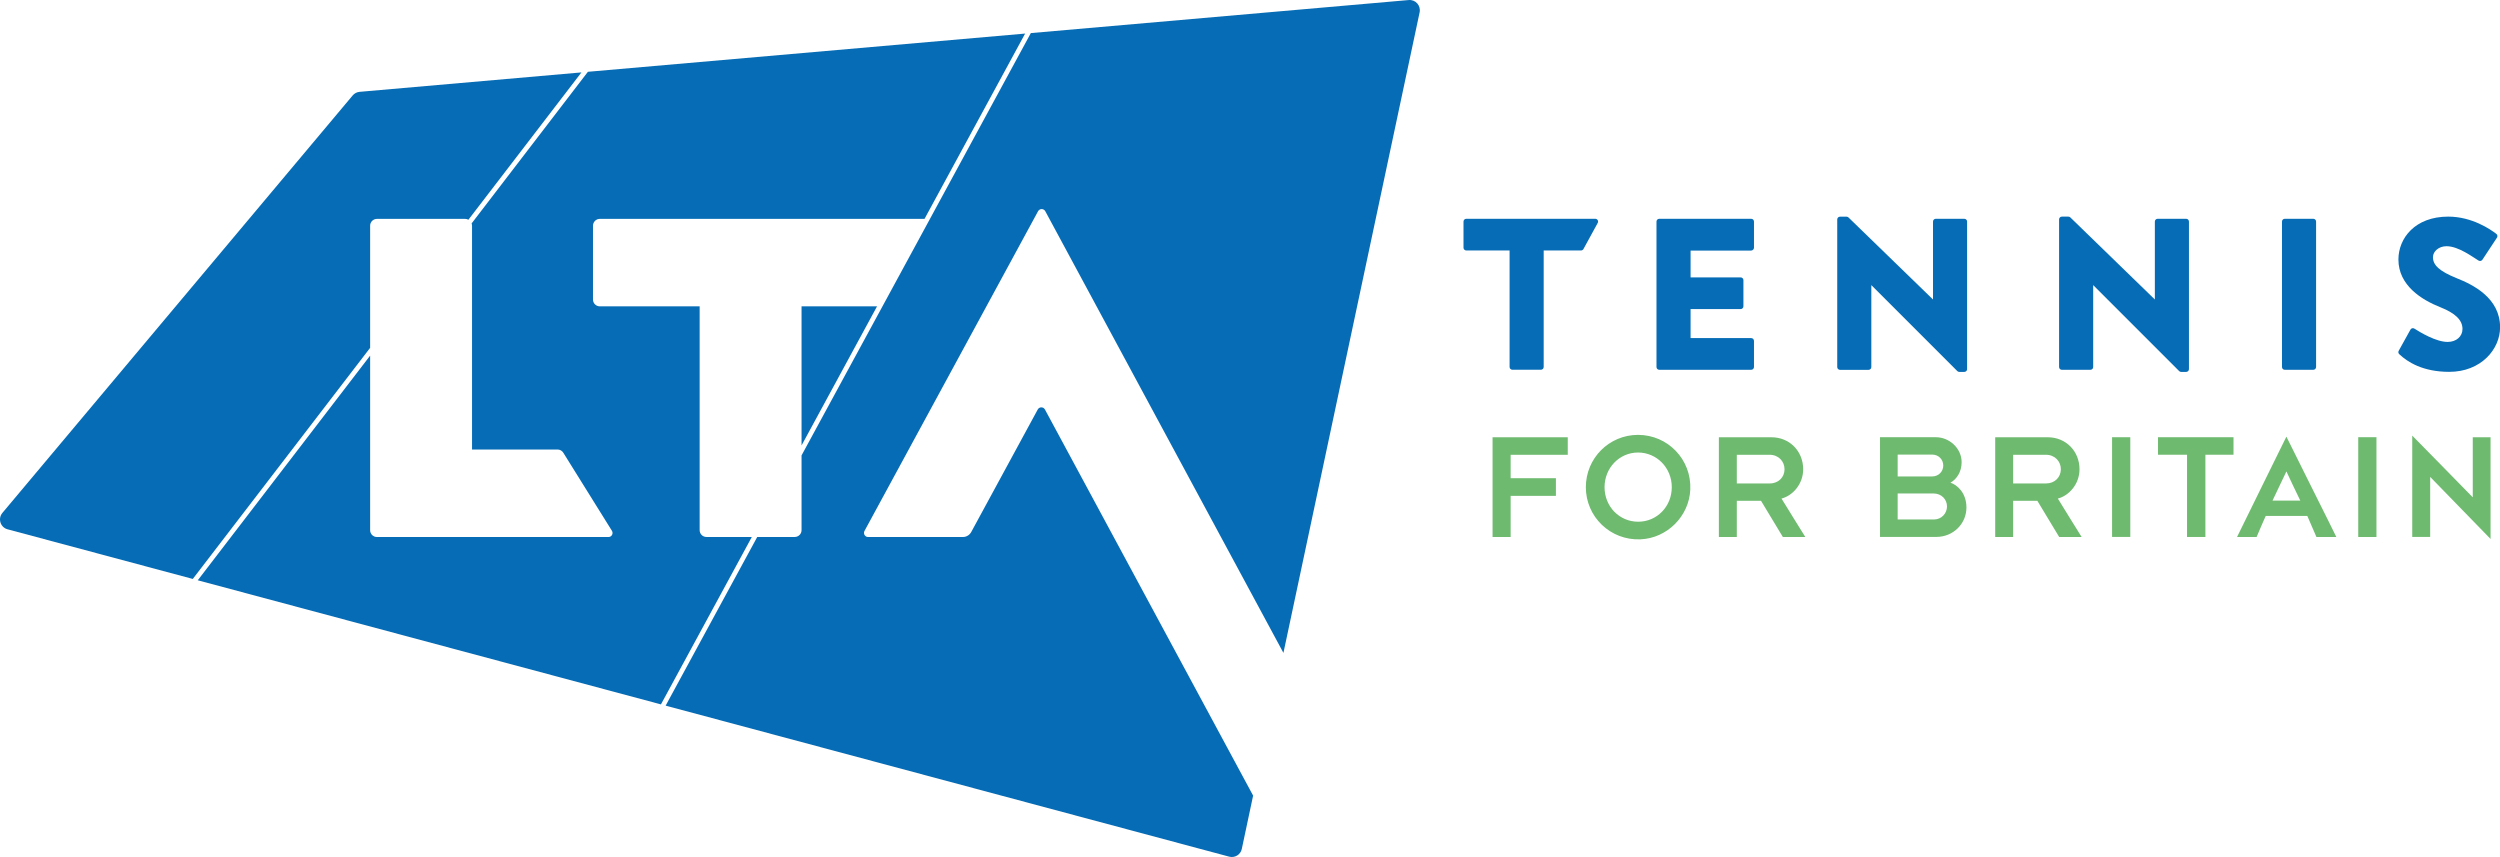 <?xml version="1.0" encoding="utf-8"?>
<!-- Generator: Adobe Illustrator 25.4.2, SVG Export Plug-In . SVG Version: 6.00 Build 0)  -->
<svg version="1.1" id="Layer_1" xmlns="http://www.w3.org/2000/svg" xmlns:xlink="http://www.w3.org/1999/xlink" x="0px" y="0px"
	 viewBox="0 0 521.3 178.7" style="enable-background:new 0 0 521.3 178.7;" xml:space="preserve">
<style type="text/css">
	.st0{fill:#6EBA6F;}
	.st1{fill:#066CB5;}
</style>
<g>
	<g>
		<g>
			<path class="st0" d="M376,97.85c0-3.74-2.81-6.67-6.61-6.67h-10.97v20.79h3.74v-7.54h5.05c0.47,0.78,4.15,6.89,4.55,7.54h4.68
				c-0.47-0.69-4.52-7.33-4.96-8.01C373.82,103.36,376,100.93,376,97.85z M369.02,100.81h-6.86v-5.98h6.83
				c1.87,0,3.12,1.37,3.12,3.02C372.11,99.5,370.86,100.81,369.02,100.81z M341.56,90.68c-6.02,0-10.88,4.86-10.88,10.91
				c0,6.18,5.13,11.14,11.4,10.87c5.56-0.24,10.14-4.82,10.38-10.38C352.73,95.8,347.77,90.68,341.56,90.68z M341.59,108.79
				c-3.93,0-7.01-3.18-7.01-7.2c0-4.02,3.09-7.23,6.98-7.23c3.93,0,7.04,3.21,7.04,7.23C348.6,105.61,345.52,108.79,341.59,108.79z
				 M311.23,111.97H315v-8.57h9.44v-3.68H315v-4.89h11.91v-3.65h-15.68V111.97z M433.62,97.85c0-3.74-2.81-6.67-6.61-6.67h-10.97
				v20.79h3.74v-7.54h5.05c0.47,0.78,4.15,6.89,4.55,7.54h4.68c-0.47-0.69-4.52-7.33-4.96-8.01
				C431.44,103.36,433.62,100.93,433.62,97.85z M426.64,100.81h-6.86v-5.98h6.83c1.87,0,3.12,1.37,3.12,3.02
				C429.72,99.5,428.47,100.81,426.64,100.81z M466.47,111.97h4.08c0.19-0.47,1.71-4.02,1.9-4.39h8.67c0.25,0.56,1.71,3.93,1.9,4.39
				h4.15c-0.34-0.78-10.29-20.6-10.41-20.92C476.6,91.39,466.72,111.41,466.47,111.97z M473.86,104.39c0.22-0.51,2.56-5.38,2.9-6.09
				c0.28,0.66,2.71,5.72,2.9,6.09H473.86z M491.74,111.97h3.8V91.17h-3.8V111.97z M406.7,100.65c1.28-0.69,2.34-2.24,2.34-4.27
				c0-2.9-2.56-5.21-5.36-5.21h-11.66v20.79h11.72c3.58,0,6.3-2.77,6.3-6.14C410.04,102.77,408.11,101.09,406.7,100.65z
				 M395.7,94.79h7.2c1.31,0,2.31,1,2.31,2.28c0,1.25-0.97,2.28-2.34,2.28h-7.17V94.79z M403.31,108.32h-7.61v-5.42h7.48
				c1.65,0,2.81,1.22,2.81,2.71C405.99,107.04,404.83,108.32,403.31,108.32z M515.62,91.17v12.53c-1.06-1.06-11.72-12-12.62-12.87
				v21.13h3.74V99.44c1.03,1.06,11.5,11.81,12.59,12.94v-21.2H515.62z"/>
		</g>
		<g>
			<polygon class="st0" points="449.99,94.82 456.04,94.82 456.04,111.97 459.87,111.97 459.87,94.82 465.73,94.82 465.73,91.17 
				449.99,91.17 			"/>
		</g>
		<g>
			<rect x="440.41" y="91.17" class="st0" width="3.8" height="20.79"/>
		</g>
	</g>
</g>
<g>
	<path class="st1" d="M332.65,45.62h-26.9c-0.32,0-0.58,0.26-0.58,0.58v5.45c0,0.32,0.26,0.58,0.58,0.58h9.03v24.29
		c0,0.32,0.26,0.58,0.58,0.58h5.95c0.32,0,0.58-0.26,0.58-0.58V52.23h7.78c0.21,0,0.41-0.12,0.51-0.3l2.98-5.45
		C333.37,46.09,333.09,45.62,332.65,45.62z"/>
	<path class="st1" d="M482.37,45.62h-5.95c-0.32,0-0.58,0.26-0.58,0.58v30.33c0,0.32,0.26,0.58,0.58,0.58h5.95
		c0.32,0,0.58-0.26,0.58-0.58V46.2C482.95,45.88,482.69,45.62,482.37,45.62z"/>
	<path class="st1" d="M365.74,51.65V46.2c0-0.32-0.26-0.58-0.58-0.58h-19.17c-0.32,0-0.58,0.26-0.58,0.58v30.33
		c0,0.32,0.26,0.58,0.58,0.58h19.17c0.32,0,0.58-0.26,0.58-0.58v-5.45c0-0.32-0.26-0.58-0.58-0.58h-12.64v-6.05h10.44
		c0.32,0,0.58-0.26,0.58-0.58v-5.45c0-0.32-0.26-0.58-0.58-0.58h-10.44v-5.59h12.64C365.48,52.23,365.74,51.97,365.74,51.65z"/>
	<path class="st1" d="M449.33,46.2v16.25L431.7,45.33c-0.11-0.1-0.25-0.16-0.4-0.16h-1.36c-0.32,0-0.58,0.26-0.58,0.58l0,30.78
		c0,0.32,0.26,0.58,0.58,0.58h5.95c0.32,0,0.58-0.26,0.58-0.58V59.45l17.93,17.93c0.11,0.11,0.26,0.17,0.41,0.17h1.05
		c0.32,0,0.58-0.26,0.58-0.58V46.2c0-0.32-0.26-0.58-0.58-0.58h-5.95C449.59,45.62,449.33,45.88,449.33,46.2z"/>
	<path class="st1" d="M403.07,46.2v16.25l-17.63-17.11c-0.11-0.1-0.25-0.16-0.4-0.16h-1.36c-0.32,0-0.58,0.26-0.58,0.58l0,30.78
		c0,0.32,0.26,0.58,0.58,0.58h5.95c0.32,0,0.58-0.26,0.58-0.58V59.45l17.93,17.93c0.11,0.11,0.26,0.17,0.41,0.17h1.05
		c0.32,0,0.58-0.26,0.58-0.58V46.2c0-0.32-0.26-0.58-0.58-0.58h-5.95C403.33,45.62,403.07,45.88,403.07,46.2z"/>
	<path class="st1" d="M512.22,57.99c-3.55-1.44-4.9-2.7-4.9-4.36c0-1.21,1.21-2.29,2.83-2.29c2.51,0,5.47,2.27,6.69,3
		c0.27,0.16,0.61,0.08,0.79-0.18l3.04-4.61c0.17-0.25,0.11-0.59-0.13-0.78c-1.23-0.95-5.1-3.6-10.03-3.6
		c-6.93,0-10.39,4.5-10.39,8.95c0,5.4,4.86,8.41,8.73,9.94c3.06,1.21,4.63,2.65,4.63,4.54c0,1.57-1.3,2.7-3.1,2.7
		c-2.4,0-5.68-1.98-6.94-2.78c-0.28-0.18-0.65-0.08-0.81,0.21l-2.45,4.42c-0.13,0.23-0.09,0.51,0.1,0.69
		c1.72,1.64,4.93,3.7,10.43,3.7c6.61,0,10.61-4.68,10.61-9.31C521.3,62.13,515.72,59.38,512.22,57.99z"/>
</g>
<g>
	<polygon class="st1" points="182.88,63.88 167.14,63.88 167.14,92.88 	"/>
	<path class="st1" d="M77.18,47.06c0-0.78,0.63-1.42,1.42-1.42H97c0.24,0,0.47,0.07,0.67,0.18l23.57-30.72l-46.26,4.05
		c-0.56,0.05-1.08,0.32-1.44,0.75L0.5,106.95c-1,1.19-0.42,3.02,1.08,3.42l38.62,10.35l36.98-48.19V47.06z"/>
	<path class="st1" d="M125.07,45.64h67.71L213.76,7l-91.17,7.97L98.34,46.59c0.05,0.15,0.09,0.3,0.09,0.47v46.67h17.83
		c0.49,0,0.94,0.25,1.2,0.67l10.14,16.28c0.35,0.57-0.05,1.3-0.72,1.3H78.6c-0.78,0-1.42-0.63-1.42-1.42V74.16L41.24,121
		l96.58,25.88l18.95-34.91h-9.46c-0.78,0-1.42-0.63-1.42-1.42V63.88h-20.82c-0.78,0-1.42-0.63-1.42-1.42V47.06
		C123.66,46.27,124.29,45.64,125.07,45.64z"/>
	<path class="st1" d="M293.75,0.01L214.95,6.9l-47.81,88.06v15.59c0,0.78-0.63,1.42-1.42,1.42h-7.82l-19.1,35.17l117.51,31.49
		c1.18,0.32,2.38-0.42,2.63-1.61l2.36-11.12l-43.41-80.51c-0.32-0.59-1.17-0.6-1.5,0l-13.87,25.55c-0.35,0.64-1.02,1.04-1.74,1.04
		h-19.77c-0.64,0-1.05-0.69-0.75-1.26l36.2-66.68c0.32-0.59,1.18-0.59,1.5,0l49.66,92.1L296.02,2.57
		C296.31,1.17,295.17-0.12,293.75,0.01z"/>
</g>
</svg>